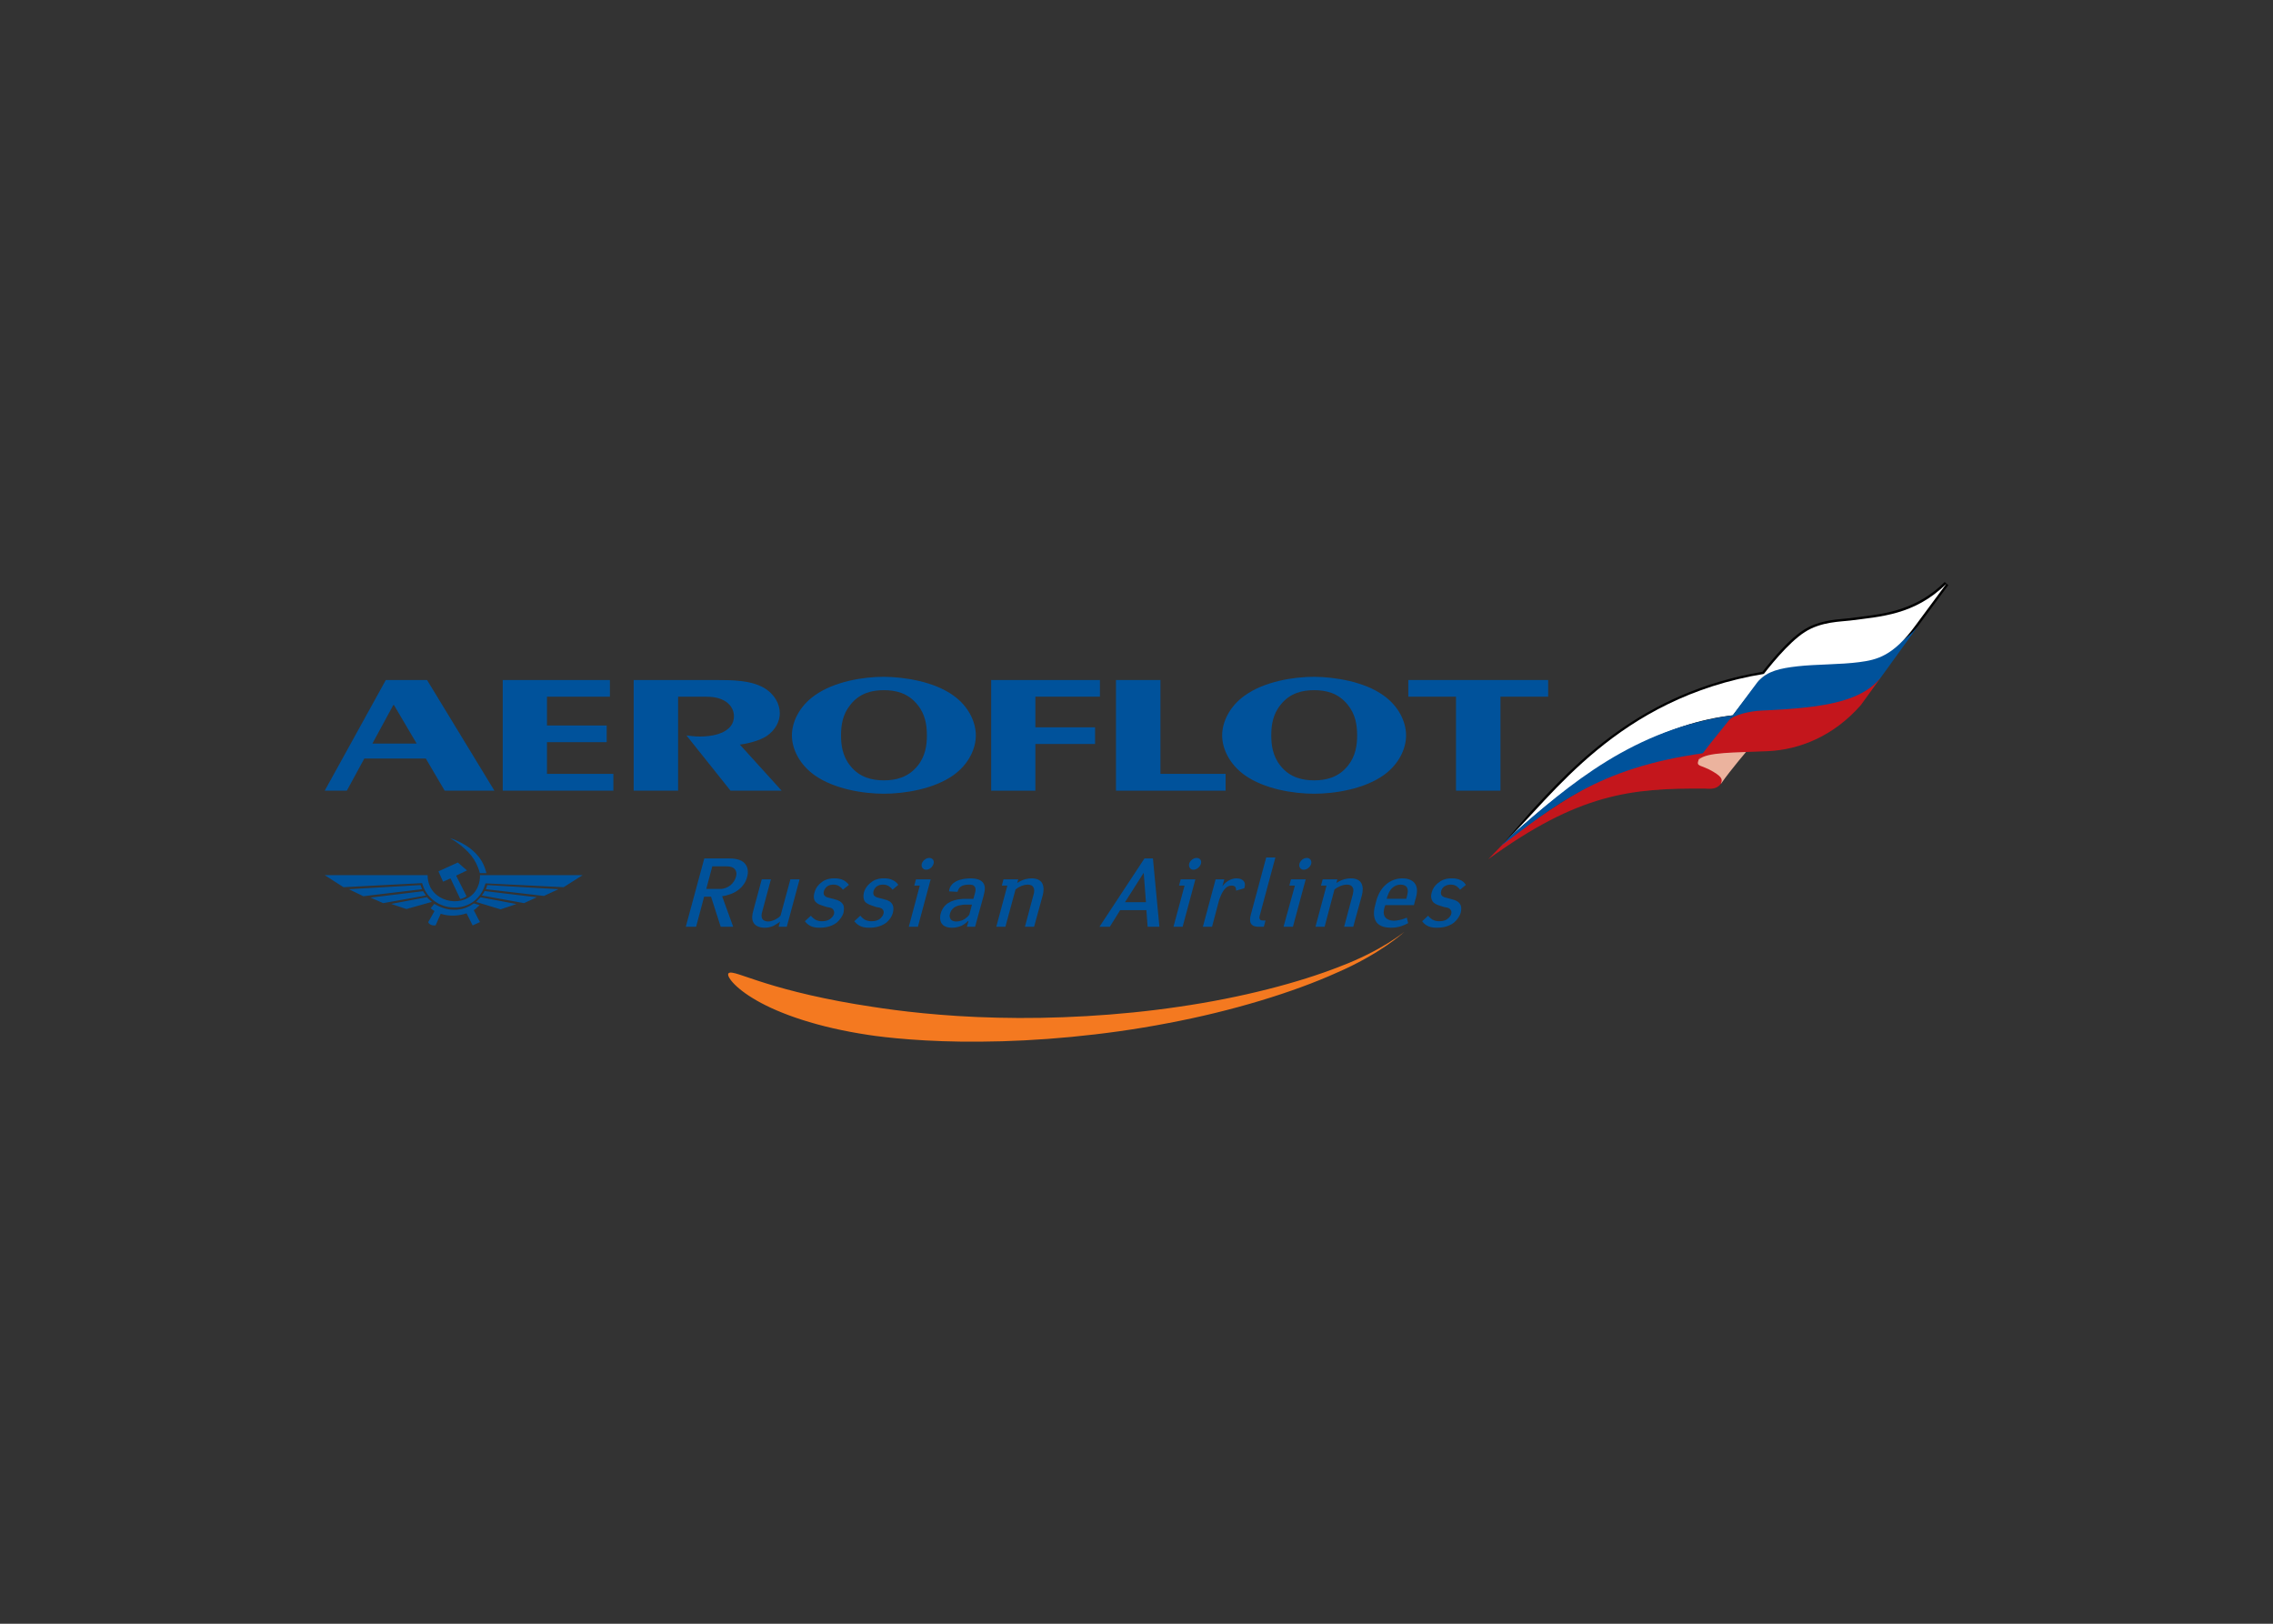 <?xml version="1.0" encoding="UTF-8"?> <svg xmlns="http://www.w3.org/2000/svg" xmlns:xlink="http://www.w3.org/1999/xlink" clip-rule="evenodd" fill-rule="evenodd" stroke-linejoin="round" stroke-miterlimit="1.414" viewBox="0 0 560 400"><rect x="0" y="0" width="560" height="400" fill="#333333" stroke="none"/><linearGradient id="a" gradientTransform="matrix(20.238 18.873 -18.873 20.238 -3267.19 3770.32)" gradientUnits="userSpaceOnUse" x1="0" x2="1" y1="0" y2="0"><stop offset="0" stop-color="#c4161c"></stop><stop offset=".01" stop-color="#c4161c"></stop><stop offset=".3" stop-color="#c93627"></stop><stop offset=".5" stop-color="#ebb39e"></stop><stop offset=".72" stop-color="#c93627"></stop><stop offset="1" stop-color="#c4161c"></stop></linearGradient><linearGradient id="b" gradientTransform="matrix(12.207 11.383 -11.383 12.207 -1779.49 2182.11)" gradientUnits="userSpaceOnUse" x1="0" x2="1" y1="0" y2="0"><stop offset="0" stop-color="#00529b"></stop><stop offset=".11" stop-color="#00529b"></stop><stop offset=".5" stop-color="#778ec1"></stop><stop offset=".52" stop-color="#728abf"></stop><stop offset=".73" stop-color="#3c69aa"></stop><stop offset=".88" stop-color="#00589f"></stop><stop offset=".96" stop-color="#00529b"></stop><stop offset="1" stop-color="#00529b"></stop></linearGradient><linearGradient id="c" gradientTransform="matrix(7.229 4.517 -4.517 7.229 -583.784 1360.15)" gradientUnits="userSpaceOnUse" x1="0" x2="1" y1="0" y2="0"><stop offset="0" stop-color="#c4161c"></stop><stop offset=".01" stop-color="#c4161c"></stop><stop offset=".49" stop-color="#c93627"></stop><stop offset="1" stop-color="#ebb39e"></stop></linearGradient><linearGradient id="d" gradientTransform="matrix(21.282 16.708 -16.708 21.282 -2139.17 3062.07)" gradientUnits="userSpaceOnUse" x1="0" x2="1" y1="0" y2="0"><stop offset="0" stop-color="#fff"></stop><stop offset=".3" stop-color="#fff"></stop><stop offset=".51" stop-color="#d4d9ec"></stop><stop offset=".7" stop-color="#fff"></stop><stop offset="1" stop-color="#fff"></stop></linearGradient><path d="m94.406 222.484-3.118-1.364 12.933-1.576c.23.373.453.703.714 1.053l-10.53 1.887zm34.715 0 3.122-1.447-12.86-1.533c-.113.413-.454.743-.685 1.093l10.424 1.887zm-1.876.216-3.919 1.313-5.569-1.69-.483-.151c.186-.146.337-.293.483-.491.235-.183.423-.45.643-.643l8.845 1.663zm10.341-3.648-3.579 1.659-14.289-1.659c.117-.334.23-.674.336-1.02zm1.277-.496 4.666-2.962h-25.273c0 1.056-.153 1.961-.5 2.742-.969 2.518-3.412 3.725-5.858 3.689-2.402-.07-4.852-1.313-5.942-3.61-.381-.836-.603-1.722-.603-2.82h-25.353l4.626 2.962 19.37-1.002c.374 1.383 1.061 2.591 1.96 3.481 1.546 1.626 3.756 2.522 5.942 2.522 2.146.045 4.322-.743 5.858-2.476.833-.9 1.471-2.067 1.851-3.469l19.255.944zm-21.107 7.681.5.904-.5.228-1.31.603-1.502-2.976c-.943.33-1.986.519-3.046.559-1.13.041-2.301-.118-3.316-.45l-1.272 2.867c-.418.032-.981 0-1.354-.27-.193-.116-.381-.3-.456-.56l.456-.758 1.09-1.953c-.343-.23-.64-.38-.947-.679l.906-1.09c1.549.943 3.237 1.462 4.895 1.462 1.657.041 3.304-.487 4.847-1.576l1.01.3.423.156-.423.334c-.296.299-.557.599-1.041.863l1.041 2.036zm0-15.39c.98 1.164 1.701 2.602 2.078 4.255h-1.615c-.117-.487-.268-.979-.464-1.429-1.078-2.858-3.304-4.888-5.858-6.581l-.98-.603.98.339c2.326.939 4.395 2.22 5.858 4.019zm-4.362 10.613c.425-.074 1.059-.304 1.55-.68l-2.564-5.076 2.672-1.276-2.251-1.952-.903.409-3.878 1.763 1.138 2.557 1.835-.822 2.401 5.076zm-6.988.712c-.153-.11-.307-.257-.45-.376-.301-.262-.57-.529-.746-.79l-8.842 1.668 3.763 1.264zm-2.41-3.119c-.149-.334-.257-.674-.374-1.02l-17.678 1.02 3.573 1.727z" fill="#00529b"></path><path d="m215.074 248.042c5.831.919 17.001 2.361 30.68 2.661 13.652.344 29.701-.454 44.869-2.72 15.166-2.201 29.382-5.898 39.477-9.886 10.172-3.832 15.86-8.502 15.834-8.52.055.028-5.872 5.429-16.647 10.065-10.664 4.814-25.721 9.43-41.576 12.412-15.838 3.065-32.45 4.465-45.964 4.548-13.51.157-24.007-1.061-27.685-1.638-12.712-1.894-21.946-5.237-27.582-8.457-5.689-3.243-7.584-6.173-6.991-6.743.629-.676 3.462.692 9.199 2.467 5.743 1.799 14.485 4.044 26.387 5.813z" fill="#f47920"></path><path d="m457.918 152.012-2.165.275-1.389.132c-2.604.226-6.534.56-10.003 2.769-3.44 2.195-7.382 6.78-10.136 10.308-29.872 5.002-46.249 22.701-57.086 34.427l-6.793 7.928 1.138-.354c20.357-18.783 38.512-28.829 55.512-30.708l.252-.028 2.264-2.954 4.764-6.248c1.959-1.765 4.669-2.388 8.659-2.844l6.964-.445 8.241-.578c4.708-.63 8.752-1.715 14.302-9.339l7.558-10.202-.886-.768c-6.935 6.87-14.509 7.803-21.195 8.626zm.143 1.166c5.792-.712 12.219-1.741 18.421-6.252-2.238 3.023-4.99 6.738-4.99 6.738-5.288 7.262-8.933 8.256-13.509 8.866 0 .004-8.135.568-8.135.568l-7.046.456c-2.976.336-5.141.969-7.043 1.916 2.65-3.335 6.165-7.327 9.24-9.288 3.22-2.058 6.976-2.374 9.463-2.591l1.448-.143 2.15-.27zm-24.754 13.73c-.535.69-4.728 6.187-4.728 6.187l-1.974 2.578c-14.523 1.672-29.856 9.232-46.599 22.906 10.58-11.364 26.262-26.779 53.301-31.671zm22.602-13.459h.01z"></path><path d="m371.1 207.092c21.602-15.788 33.216-22.057 58.876-22.286l-5.528 7.456c-1.041 2.212-2.655 2.112-4.355 2.01-18.344-.146-31.158 1.222-53.443 17.405z" fill="url(#a)"></path><path d="m371.086 207.067c21.739-20.058 39.887-29.093 55.846-30.856 1.412-1.869 6.286-8.131 7.763-10.216-36.377 5.939-52.459 30.559-63.609 41.072z" fill="#fff"></path><path d="m372.203 205.919c-.431.413-1.931 2.03-2.362 2.416 12.757-9.407 23.441-19.199 50.05-22.819 1.326-1.502 5.196-6.592 7.02-9.306-24.258 3.298-40.123 16.841-54.708 29.71z" fill="url(#b)"></path><path d="m423.966 193.122c.234-.822.807-1.433-1.89-3.023-3.173-1.869-4.27-1.083-3.568-2.984.522-1.443 7.337-4.314 12.31-2.629.001.001-4.412 5.114-6.852 8.636z" fill="url(#c)"></path><path d="m443.076 163.646c-4.976.666-8.114 1.906-10.107 4.418l-6.948 9.306c1.515-1.354 6.095-2.021 11.056-2.149l.695.014.632-.014 2.216-.07c7.037-.275 16.807-1.268 22.511-7.915l8.547-11.818 1.023-1.407c-7.423 9.777-24.361 8.932-29.623 9.634z" fill="#00529b"></path><path d="m447.202 173.988c-5.338.747-11.443.969-13.193 1.057-2.991.132-6.966 1.087-8.066 2.42-3.353 4.167-6.563 8.052-7.433 9.652 2.048-1.893 8.787-1.686 16.965-2.063 8.169-.373 16.446-3.905 22.973-11.346l4.959-6.853c-3.32 4.259-9.169 6.151-16.205 7.134z" fill="#c4161c"></path><path d="m455.831 152.867c-2.173.293-7.075.215-11.151 2.819-4.084 2.604-9.001 8.783-11.418 12.036 2.246-2.403 5.229-3.087 9.606-3.583 4.376-.505 10.698-.418 15.192-1.025 4.317-.574 8.332-1.441 13.905-9.1l7.561-10.207c-7.838 7.763-16.397 8.085-23.696 9.06z" fill="url(#d)"></path><g fill="#00529b"><path d="m134.759 190.635v-7.806h14.708v-4.101h-14.708v-7.107h15.503v-4.103h-26.403v27.264h27.261v-4.147z"></path><path d="m167.067 194.782v-23.16h6.405c1.95 0 3.752.146 5.397 1.244 1.196.851 1.948 2.062 1.948 3.565 0 1.254-.446 2.545-2.096 3.591-2.151 1.401-5.898 1.594-8.249 1.31l-1.349-.161 10.856 13.611h12.596l-10.303-11.359c1.846-.202 4.805-.936 6.6-2.089 2.149-1.458 3.248-3.608 3.248-5.613 0-2.246-1.207-4.69-3.945-6.297-3.258-1.847-7.703-1.902-11.803-1.902h-20.253v27.262h10.948v-.001z"></path><path d="m255.086 179.173v-7.551h15.905v-4.103h-26.798v27.264h10.893v-11.506h14.705v-4.103h-14.705z"></path><path d="m274.943 167.518v27.264h27.012v-4.147h-16.058v-23.116h-10.954z"></path><path d="m381.417 167.518h-34.453v4.103h11.752v23.16h10.955v-23.16h11.745v-4.103z"></path><path d="m323.759 166.726c-5.101 0-12.253 1.153-17.056 4.593-3.809 2.701-5.601 6.563-5.601 9.853 0 3.257 1.794 7.111 5.601 9.811 4.803 3.393 11.955 4.546 17.056 4.546 5.096 0 12.3-1.153 17.097-4.546 3.806-2.701 5.56-6.555 5.56-9.811 0-3.29-1.754-7.152-5.56-9.853-4.797-3.44-12.001-4.544-17.097-4.593zm0 25.506c-2.705 0-5.905-.602-8.262-3.555-1.948-2.398-2.296-5.155-2.296-7.506 0-2.443.348-5.149 2.296-7.547 2.357-3.009 5.557-3.602 8.262-3.602 2.743 0 5.905.593 8.29 3.602 1.957 2.398 2.311 5.104 2.311 7.547 0 2.351-.354 5.108-2.311 7.506-2.385 2.955-5.547 3.555-8.29 3.555z"></path><path d="m217.757 166.726c-5.097 0-12.246 1.153-17.046 4.593-3.809 2.701-5.61 6.563-5.61 9.853 0 3.257 1.802 7.111 5.61 9.811 4.8 3.393 11.951 4.546 17.046 4.546 5.096 0 12.304-1.153 17.108-4.546 3.795-2.701 5.551-6.555 5.551-9.811 0-3.29-1.756-7.152-5.551-9.853-4.804-3.44-12.012-4.544-17.108-4.593zm0 25.506c-2.701 0-5.904-.602-8.251-3.555-1.949-2.398-2.303-5.155-2.303-7.506 0-2.443.354-5.149 2.303-7.547 2.347-3.009 5.55-3.602 8.251-3.602 2.745 0 5.902.593 8.3 3.602 1.953 2.398 2.301 5.104 2.301 7.547 0 2.351-.348 5.108-2.301 7.506-2.398 2.955-5.557 3.555-8.3 3.555z"></path><path d="m85.448 194.782 4.304-7.915h15.159l4.646 7.915h12.251l-16.597-27.264h-10.157l-15.053 27.264h5.448zm6.301-11.609 5.155-9.499h.151l5.597 9.499z"></path><path d="m194.726 216.628-2.427 8.953c-.3.358-.767.658-1.189.882-.654.354-1.302.542-1.9.542-.595 0-1.122-.238-1.364-.603-.176-.299-.351-.768-.117-1.602l2.197-8.172h-2.256l-2.127 7.878c-.18.717-.478 1.957.171 2.907.361.534 1.136 1.13 2.724 1.13.658 0 1.313-.116 2.146-.474.529-.308 1.116-.658 1.597-1.014l-.352 1.248h2.01l3.155-11.675h-2.267z"></path><path d="m209.158 217.977c-.537-.708-1.193-1.061-1.312-1.125-.754-.403-1.594-.474-2.315-.474-.768 0-1.719.07-2.779.713-.774.541-1.719 1.364-2.069 2.732-.317 1.005-.189 1.773.171 2.252.412.537 1.125.826 1.726 1.003l1.12.365c.586.118 1.185.118 1.536.582.179.244.368.544.244 1.131-.182.533-.529.886-.831 1.125-.412.362-1.129.665-2.134.665-.65 0-1.187-.134-1.718-.431-.471-.35-.831-.648-1.012-.937l-1.489 1.368c1.072 1.405 2.385 1.594 3.682 1.594.884 0 2.67-.116 4.156-1.244.823-.708 1.422-1.608 1.664-2.376.117-.602.234-1.478-.059-2.022-.421-.826-1.368-1.18-1.904-1.304l-.831-.24c-1.059-.24-1.538-.354-1.777-.652-.231-.169-.417-.529-.231-1.24.107-.293.355-.775.819-1.129.593-.359 1.14-.414 1.55-.414.531 0 1.006.124 1.425.414.357.234.647.538.886.836l1.482-1.193z"></path><path d="m221.321 217.977c-.478-.708-1.126-1.061-1.302-1.125-.708-.403-1.549-.474-2.253-.474-.818 0-1.719.07-2.787.713-.772.541-1.722 1.364-2.136 2.732-.226 1.005-.117 1.773.24 2.252.414.537 1.193.826 1.718 1.003l1.065.365c.593.118 1.193.118 1.604.582.179.244.355.544.179 1.131-.179.533-.529.886-.775 1.125-.416.362-1.122.665-2.134.665-.651 0-1.18-.134-1.776-.431-.48-.35-.775-.648-1.01-.937l-1.484 1.368c1.141 1.405 2.439 1.594 3.737 1.594.896 0 2.666-.116 4.156-1.244.829-.708 1.423-1.608 1.601-2.376.179-.602.234-1.478-.059-2.022-.355-.826-1.308-1.18-1.893-1.304l-.837-.24c-1.013-.24-1.473-.354-1.722-.652-.23-.169-.406-.529-.23-1.24.117-.293.295-.775.829-1.129.538-.359 1.125-.414 1.478-.414.602 0 1.07.124 1.488.414.361.234.65.538.889.836l1.415-1.193z"></path><path d="m225.67 216.628-.42 1.533h1.363l-2.716 10.142h2.244l3.141-11.675zm1.426-3.855c-.19.823.296 1.476 1.074 1.476.826 0 1.59-.654 1.828-1.476.231-.78-.238-1.427-1.07-1.427-.758 0-1.593.646-1.832 1.427z"></path><path d="m247.699 228.303 2.497-9.192c.782-.657 1.964-1.189 3.027-1.189.772 0 1.195.295 1.364.648.359.542.182 1.423.056 1.783l-2.132 7.95h2.257l2.132-7.767c.244-.955.354-2.081-.178-3.027-.478-.768-1.359-1.13-2.611-1.13-.763 0-2.069.18-3.5 1.13l.242-.882h-3.626l-.407 1.533h1.361l-2.725 10.142h2.242z"></path><path d="m173.519 211.465-4.562 16.838h2.544l1.971-7.404h1.708l2.379 7.404h3.075l-2.724-7.533c1.25-.128 2.913-.713 3.915-1.484 1.119-.831 1.963-2.017 2.245-3.262.361-1.193.194-2.429-.515-3.251-.955-1.193-2.855-1.308-4.22-1.308zm4.219 7.518h-3.737l1.487-5.566h3.383c.358 0 1.474 0 2.072.593.351.358.651.95.405 1.897-.234.891-.713 1.604-1.416 2.197-.769.586-1.605.829-2.193.88z"></path><path d="m236.724 221.483c-2.369.238-4.332 1.185-4.98 3.623-.062.285-.121.529-.121.764v.414c.059 1.308.947 2.26 2.904 2.26.708 0 1.421-.116 2.197-.428.065 0 .121-.045.233-.106.775-.358 1.357-.954 1.546-1.129h.117l-.406 1.423h2.014l2.073-7.533c.301-1.189.588-2.376-.065-3.261-.537-.831-1.894-1.13-2.955-1.13-1.017 0-1.906.124-2.557.299-2.067.529-2.848 1.778-2.908 2.903l2.083.12c.168-.589.414-1.01.826-1.305.478-.35 1.189-.474 2.078-.474.479 0 1.065.055 1.301.474.363.418.24 1.01.124 1.549l-.418 1.478h-1.661c-.479-.001-1.002-.001-1.422.059zm0 5.332c-.357.134-.712.189-1.072.189-.464 0-1.061-.055-1.414-.542-.296-.418-.362-.829-.179-1.425.117-.468.351-.947.943-1.418.355-.24.831-.54 1.722-.648.293-.07.651-.124 1.075-.124h1.66l-.655 2.485c-.359.478-.713.772-1.136 1.07-.348.19-.651.365-.944.414z"></path><path d="m290.889 216.628-.41 1.533h1.364l-2.736 10.142h2.257l3.14-11.675zm2.087-3.855c-.186.823.289 1.476 1.068 1.476.761 0 1.594-.654 1.829-1.476.244-.78-.235-1.427-1.068-1.427-.763 0-1.61.646-1.829 1.427z"></path><path d="m299.491 216.628-3.138 11.675h2.256l1.78-6.706c.293-.768.585-1.539 1.008-2.132.71-1.129 1.532-1.304 2.017-1.304.296 0 .644.055.888.295.167.183.237.527.237.95l2.017-.593c.406-1.181 0-1.842-.708-2.186-.369-.179-.779-.249-1.193-.249-1.305 0-2.6.713-3.5 1.957l.471-1.708h-2.132v.001z"></path><path d="m311.957 211.225-3.732 13.88c-.289 1.061-.831 3.198 1.844 3.198h1.301l.412-1.538h-.644c-1.125 0-.834-.957-.782-1.185l3.861-14.355z"></path><path d="m318.056 216.628-.399 1.533h1.368l-2.8 10.142h2.314l3.148-11.675zm2.08-3.855c-.182.823.296 1.476 1.068 1.476.834 0 1.606-.654 1.839-1.476.178-.78-.3-1.427-1.061-1.427-.836 0-1.602.646-1.846 1.427z"></path><path d="m326.345 228.303 2.428-9.192c.83-.657 2.019-1.189 3.079-1.189.774 0 1.196.295 1.368.648.414.542.12 1.423.061 1.783l-2.129 7.95h2.245l2.136-7.767c.238-.955.358-2.081-.179-3.027-.464-.768-1.364-1.13-2.602-1.13-.834 0-2.022.18-3.5 1.13l.235-.882h-3.616l-.418 1.533h1.361l-2.721 10.143z"></path><path d="m361.162 217.977c-.469-.708-1.061-1.061-1.25-1.125-.769-.403-1.528-.474-2.246-.474-.842 0-1.722.07-2.783.713-.833.541-1.783 1.364-2.136 2.732-.311 1.005-.121 1.773.228 2.252.361.537 1.131.826 1.667 1.003l1.127.365c.585.118 1.192.118 1.528.582.251.244.369.544.251 1.131-.171.533-.527.886-.831 1.125-.362.362-1.07.665-2.134.665-.668 0-1.136-.134-1.729-.431-.469-.35-.819-.648-1.002-.937l-1.482 1.368c1.065 1.405 2.377 1.594 3.679 1.594.947 0 2.668-.116 4.15-1.244.836-.708 1.415-1.608 1.661-2.376.179-.602.241-1.478-.048-2.022-.365-.826-1.381-1.18-1.902-1.304l-.84-.24c-.994-.24-1.48-.354-1.773-.652-.186-.169-.414-.529-.24-1.24.118-.293.285-.775.833-1.129.586-.359 1.178-.414 1.542-.414.591 0 .999.124 1.471.414.304.234.595.538.836.836l1.423-1.193z"></path><path d="m270.876 228.303h2.551l2.551-4.098h6.46l.299 4.098h2.907l-1.597-16.838h-2.078l-11.092 16.838zm6.288-6.048 4.563-7.176h.056l.544 7.176z"></path><path d="m341.309 222.971h7.045l.187-.772c.471-1.557.94-3.152.121-4.45-.714-1.12-2.138-1.37-3.151-1.37-1.502 0-2.943.538-4.088 1.543-1.549 1.364-2.186 3.196-2.546 4.746-.355 1.247-.717 3.14.231 4.509.888 1.176 2.5 1.364 3.619 1.364.908 0 1.748-.129 2.618-.428.467-.169 1.057-.409 1.59-.703l-.345-1.368c-.544.24-.953.418-1.55.546-.553.1-1.075.224-1.666.224-.882 0-1.659-.299-2.066-.822-.658-.772-.357-1.968-.175-2.551l.176-.469zm.351-1.549.117-.523c.245-.606.538-1.553 1.299-2.209.501-.487 1.27-.768 1.964-.768.597 0 1.181.18 1.484.534.527.717.289 1.722.066 2.494l-.129.474h-4.801v-.001z"></path></g></svg> 